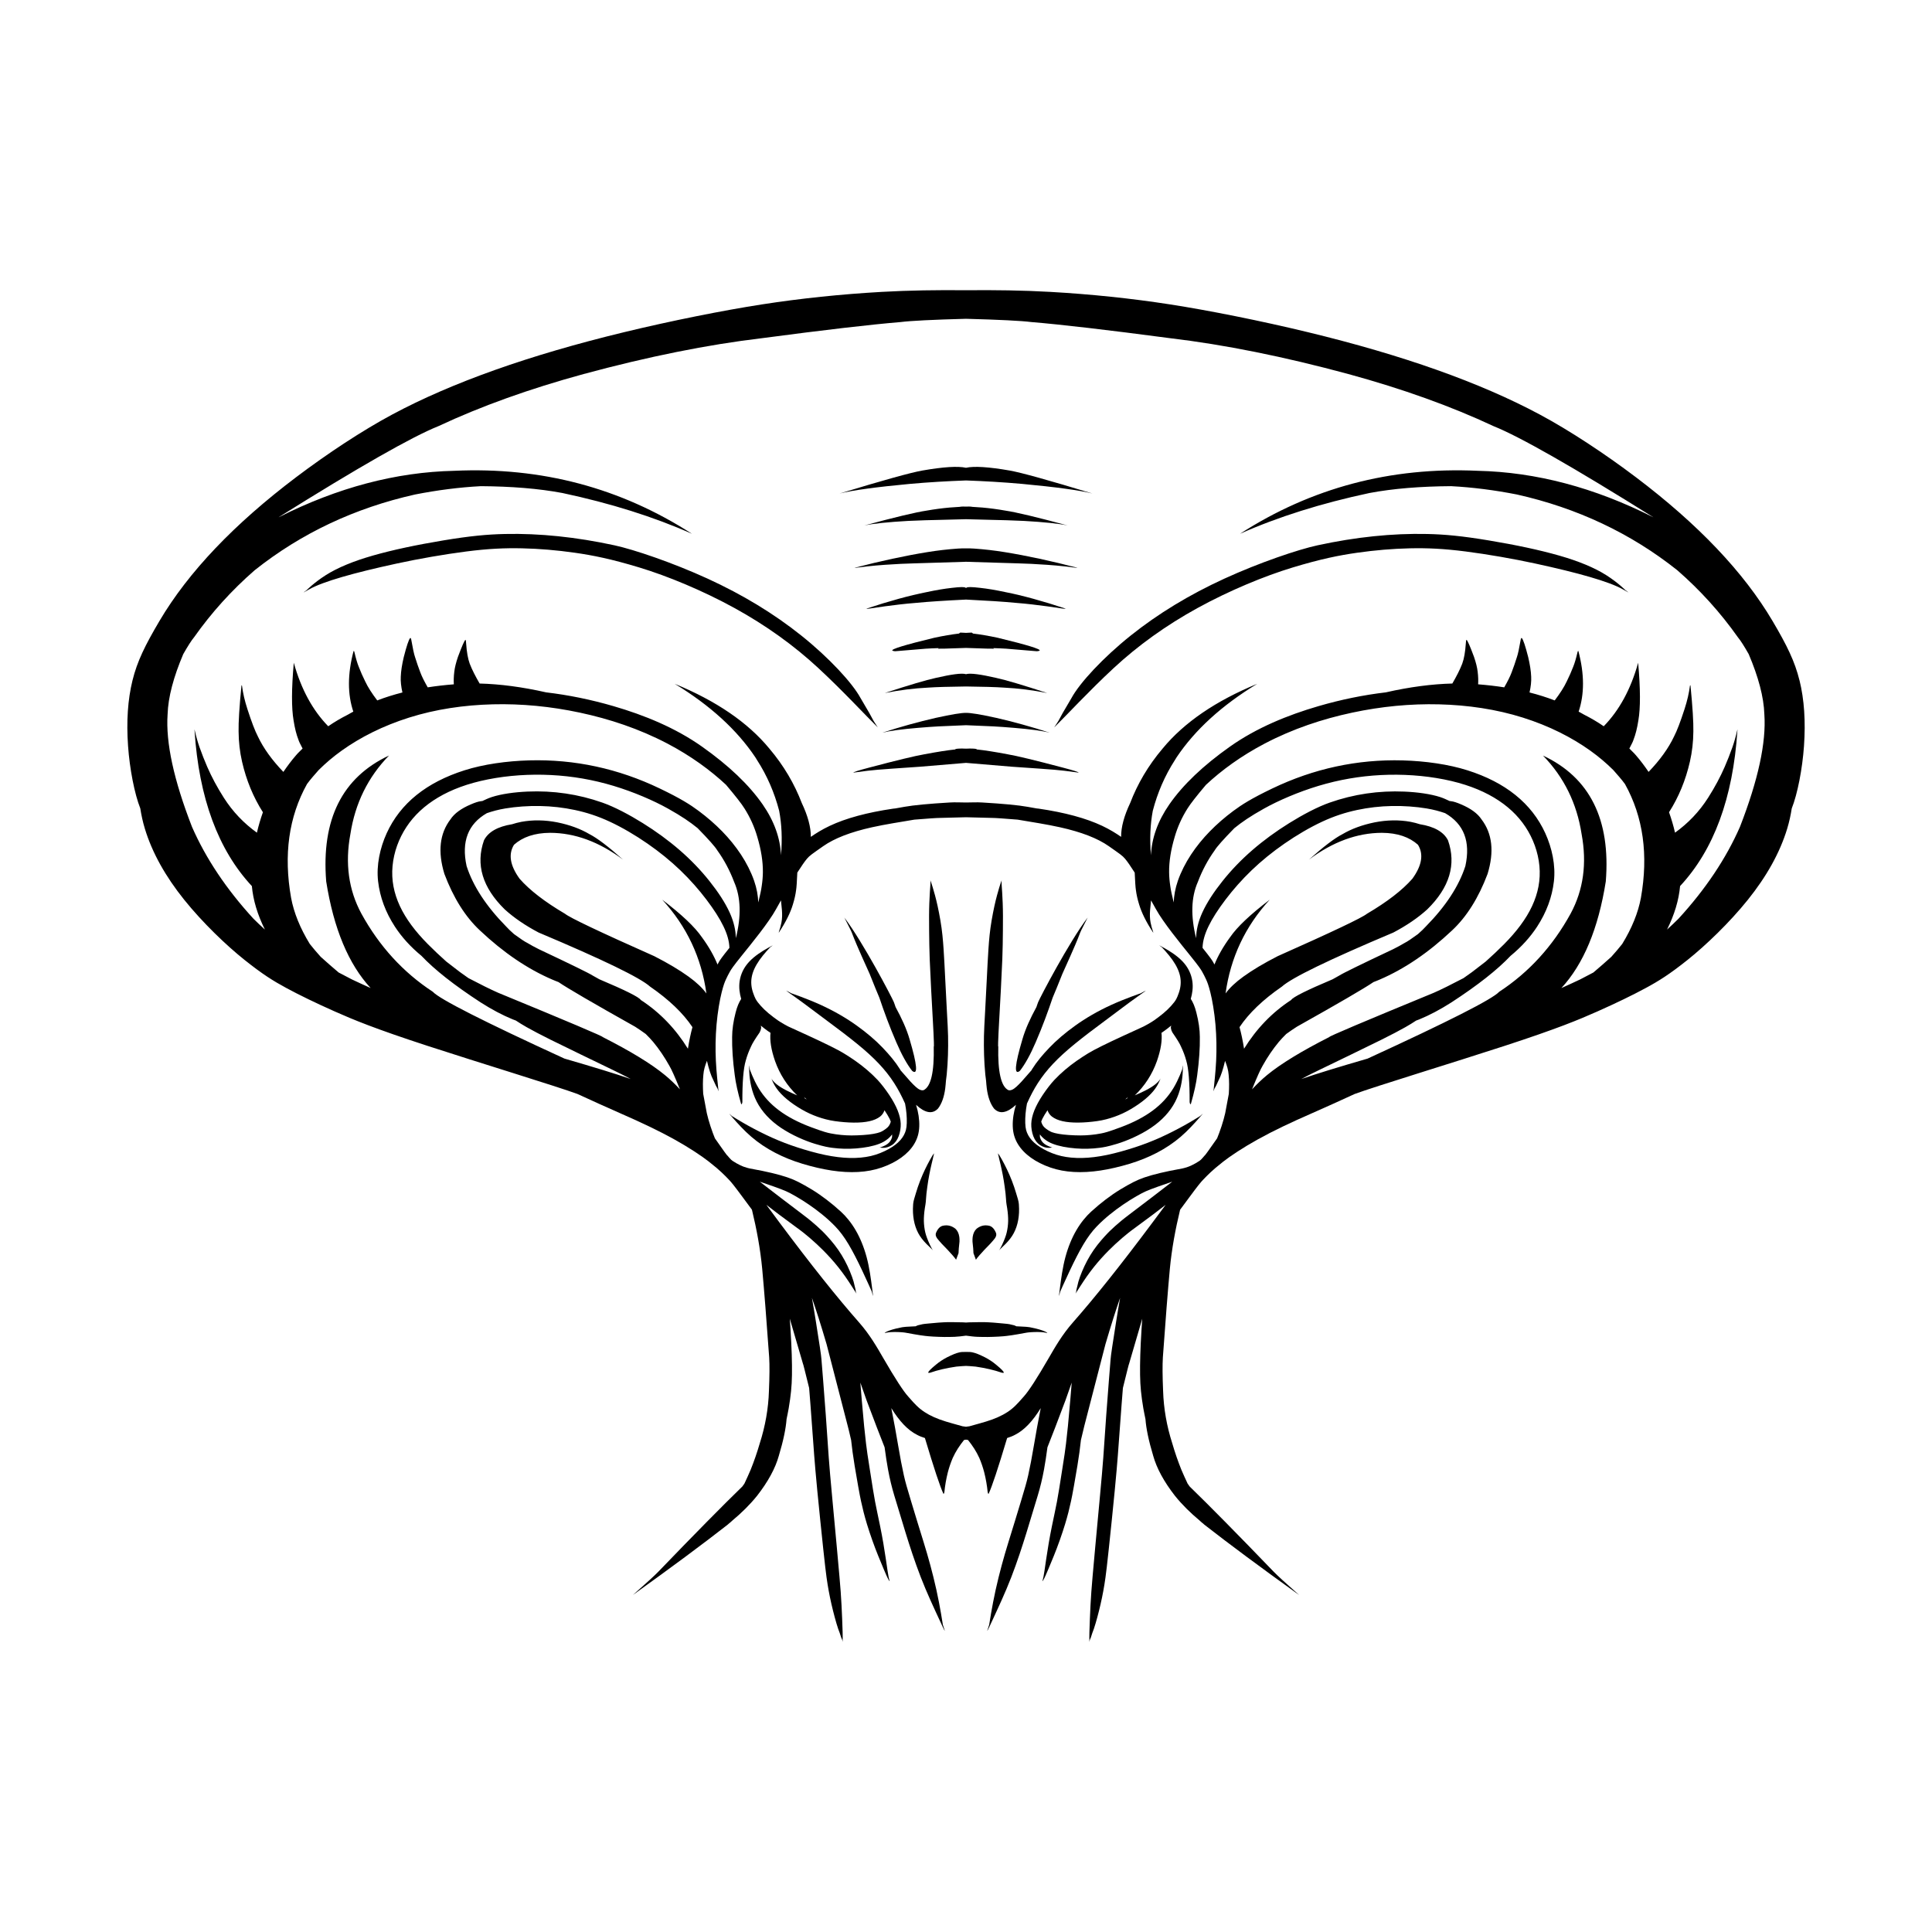 <?xml version="1.0" encoding="UTF-8"?>
<svg width="1200pt" height="1200pt" version="1.1" viewBox="0 0 1200 1200" xmlns="http://www.w3.org/2000/svg">
 <path d="m697.76 643.33c-5.453 2.504-9.98 4.664-13.605 6.465-3.629 1.805-6.371 3.269-8.203 4.394s-4.504 2.809-7.113 4.637-5.074 3.731-7.398 5.715c-2.324 1.984-4.496 4.047-6.566 6.238-2.066 2.191-4.926 5.863-7.195 9.289-2.273 3.422-4.023 6.613-5.219 9.602-1.191 2.988-1.836 5.758-1.918 8.25s0.348 5.359 1.262 7.777c0.914 2.418 2.312 4.285 4.152 5.508 1.836 1.223 4.016 1.781 5.223 1.723 2.469 0.008 1.215-0.215 2.477-0.145-1.219-0.363-3.297-1.105-4.773-2.168-1.477-1.062-2.398-2.418-2.891-4.086-0.164-0.555-0.039-1.297-0.117-1.926 0.781 1.004 1.633 1.934 2.508 2.641 1.953 1.578 3.582 2.449 5.484 3.184 1.898 0.734 4.074 1.34 6.535 1.828 2.461 0.488 5.207 0.836 7.856 1.047 2.648 0.211 5.027 0.258 7.43 0.195s4.824-0.254 7.262-0.57c2.438-0.32 4.906-0.691 10.859-2.488 5.953-1.801 14.273-5.34 21.047-9.891 6.777-4.551 11.895-10.039 15.125-16.32s4.391-13.121 4.633-18.305c0.242-5.184 0.242-5.184-0.305-1.82 0 0-2.25 6.441-5.5 11.773-3.25 5.336-7.406 9.859-12.703 13.812-5.297 3.957-11.895 7.449-19.988 10.457-8.094 3.008-10.027 3.418-12.203 3.852-2.176 0.434-4.336 0.727-6.473 0.93-2.137 0.203-4.254 0.312-6.359 0.312s-4.84-0.094-7.254-0.262c-2.41-0.164-4.496-0.402-6.254-0.711-1.754-0.309-3.18-0.664-4.246-1.059-1.066-0.395-3.293-1.676-4.688-3.047-1-0.98-1.562-2.168-1.922-3.492 0.234-0.602 0.434-1.188 0.75-1.836 0.762-1.547 1.875-3.332 3.152-5.234 0.527 1.473 1.344 2.84 2.68 3.879 1.758 1.367 3.992 2.309 6.684 2.914s5.856 0.895 9.707 0.867c3.856-0.023 7.879-0.383 11.73-0.922 3.852-0.539 7.473-1.52 10.875-2.731 3.406-1.211 6.578-2.676 9.859-4.586 3.281-1.906 6.488-4.109 9.125-6.312 2.637-2.207 4.699-4.387 6.203-6.465 1.508-2.078 2.414-4.043 2.965-5.344 0.547-1.301 0.547-1.301 0.113-0.477 0 0-1.082 1.516-2.746 2.879-1.664 1.363-3.781 2.688-6.371 4.008-1.91 0.973-4.156 1.992-6.57 3.039 6.129-5.91 10.762-12.977 13.723-21.328 2.465-7.102 3.316-12.863 2.824-17.516 0.512-0.34 1.035-0.699 1.762-1.207 1.23-0.867 2.742-2.047 4.262-3.285-0.137 0.59-0.273 1.18-0.172 1.656 0.117 0.848 0.426 1.715 0.918 2.609 2.805 4.027 4.578 6.93 5.32 8.711 1.414 2.953 2.508 5.883 3.289 8.785 1.445 4.812 2.144 13.418 2.098 25.812 0.266 1.34 0.547 1.629 0.836 0.875 1.988-6.91 3.281-12.801 3.875-17.664 1.199-8.918 1.742-16.828 1.629-23.738-0.008-4.519-0.73-9.562-2.16-15.129-0.945-3.812-2.141-6.461-3.469-8.52 0.965-3.258 1.531-7.086 0.98-10.918-0.66-4.586-2.699-8.738-6.016-12.254-3.312-3.516-7.773-6.367-11.473-8.426-3.699-2.059-3.699-2.059-1.441-0.426 0 0 3.898 4.035 6.566 7.836 2.668 3.801 4.234 7.277 4.832 10.535 0.598 3.258 0.328 6.481-0.879 9.973-1.207 3.492-1.906 4.519-2.988 5.91-1.078 1.391-2.402 2.875-4.016 4.422-1.609 1.547-3.516 3.144-5.723 4.789s-2.969 2.148-3.82 2.688c-0.852 0.539-1.715 1.059-2.602 1.562-0.887 0.504-1.785 0.992-2.641 1.434-0.84 0.445-7.18 3.289-12.629 5.793zm2.824 38.062c-0.23 0.348-0.426 0.652-0.668 1.016-0.352 0.141-0.719 0.289-1.062 0.418 0.672-0.359 1.133-0.98 1.73-1.434z"/>
 <path d="m683.51 727.03c5.812-0.883 11.953-2.332 18.035-4.164 6.086-1.832 11.758-4.117 17.086-6.898 5.332-2.785 10.281-6.078 14.762-9.93 4.481-3.852 8.426-8.246 11.328-11.539 2.902-3.289 2.902-3.289 0.754-1.348 0 0-4.941 3.133-9.934 5.891-4.992 2.758-9.98 5.297-15.062 7.582-5.086 2.285-10.324 4.293-15.773 6.062s-11.477 3.488-17.051 4.656c-5.578 1.168-10.742 1.797-15.496 1.898-4.754 0.102-9.09-0.309-13.004-1.211-3.914-0.898-7.75-2.481-10.934-4.227-3.184-1.746-5.625-3.625-7.379-5.598-1.754-1.973-2.887-4.055-3.5-6.297-0.613-2.246-0.711-6.09-0.363-10.125 0.18-2.078 0.48-4.203 0.895-6.367 2.059-4.613 4.293-8.871 6.758-12.699 2.734-4.246 5.766-8.066 9.418-11.953 3.652-3.883 8.164-8.004 13.512-12.359 5.352-4.356 11.492-9.043 18.41-14.141 6.918-5.102 14.465-10.941 20.672-15.312 6.207-4.375 6.207-4.375 1.785-1.965 0 0-9.699 3.297-18.223 7.191-8.523 3.894-15.906 8.242-22.254 12.781-6.348 4.543-11.734 9.141-16.125 13.738-4.391 4.598-7.883 8.742-10.84 13.473-0.121 0.195-0.203 0.418-0.324 0.617-1.656 1.863-3.613 4.086-6.113 6.949-1.125 1.227-2.207 2.312-3.242 3.25-1.914 1.77-3.559 2.484-4.938 2.141-4.574-2.168-6.684-11.258-6.32-27.27l-0.113 0.137c0.016-0.816-0.008-1.672 0.02-2.481 0.121-3.758 0.293-7.422 0.609-12.957s0.707-12.695 1.066-19.484c0.359-6.793 0.676-13.215 0.918-19.27 0.246-6.059 0.297-11.754 0.363-17.84 0.07-6.086 0.074-12.18-0.121-17.027-0.195-4.848-0.43-8.434-0.609-10.754-0.176-2.285-0.109-3.297-0.023-3.453-0.031 0.059-0.148 0.293-0.555 1.504-0.469 1.402-1.309 4.039-2.363 7.934-1.055 3.894-2.215 9.047-3.328 15.52-1.113 6.473-1.59 12.004-1.98 17.789-0.391 5.785-0.684 11.945-1.012 18.477s-0.68 13.43-1.074 20.695c-0.395 7.266-0.617 10.988-0.699 14.844-0.082 3.856-0.059 7.789 0.07 11.801s0.375 8.102 0.785 12.277c0.137 1.391 0.305 2.535 0.465 3.731 0.109 1.492 0.23 3.012 0.438 4.703 0.695 5.371 2.188 9.547 4.481 12.527 3.519 3.719 8.105 2.777 13.637-2.301-1.426 4.516-2.129 9.133-1.988 13.379 0.137 4.25 1.23 7.773 3.172 10.977 1.941 3.203 4.664 6.012 8.066 8.457 3.402 2.445 7.481 4.523 12.113 6.125 4.633 1.602 9.48 2.488 14.648 2.769 5.172 0.281 10.664-0.023 16.477-0.906z"/>
 <path d="m567.8 710.59c1.941-3.199 3.035-6.727 3.172-10.977 0.137-4.246-0.562-8.863-1.988-13.379 5.531 5.078 10.117 6.019 13.637 2.301 2.293-2.981 3.785-7.156 4.481-12.527 0.207-1.695 0.328-3.219 0.438-4.711 0.16-1.191 0.328-2.336 0.465-3.723 0.41-4.176 0.656-8.266 0.785-12.277 0.129-4.012 0.152-7.945 0.07-11.801-0.078-3.856-0.301-7.574-0.699-14.844-0.395-7.266-0.746-14.168-1.074-20.695-0.328-6.531-0.621-12.691-1.012-18.477-0.391-5.785-0.867-11.316-1.98-17.789s-2.273-11.629-3.328-15.52c-1.055-3.894-1.895-6.531-2.363-7.934-0.406-1.211-0.523-1.445-0.555-1.504 0.086 0.152 0.152 1.168-0.023 3.453-0.18 2.32-0.414 5.906-0.609 10.754-0.195 4.848-0.188 10.941-0.121 17.027 0.07 6.086 0.121 11.781 0.363 17.84 0.242 6.059 0.559 12.48 0.918 19.27 0.359 6.789 0.75 13.949 1.066 19.484s0.492 9.203 0.609 12.957c0.027 0.809 0 1.664 0.02 2.481l-0.113-0.145c0.359 16.012-1.746 25.102-6.32 27.27-1.375 0.344-3.019-0.371-4.938-2.141-1.035-0.938-2.117-2.023-3.242-3.25-2.5-2.863-4.457-5.086-6.113-6.949-0.121-0.199-0.203-0.422-0.324-0.617-2.957-4.731-6.453-8.875-10.84-13.473-4.391-4.598-9.777-9.195-16.125-13.738-6.348-4.543-13.73-8.887-22.254-12.781-8.523-3.894-18.223-7.191-18.223-7.191-4.422-2.41-4.422-2.41 1.785 1.965s13.75 10.211 20.672 15.312c6.918 5.102 13.059 9.789 18.41 14.141 5.352 4.352 9.859 8.473 13.512 12.359 3.652 3.883 6.684 7.707 9.418 11.953 2.465 3.828 4.699 8.09 6.762 12.703 0.414 2.164 0.715 4.285 0.895 6.363 0.348 4.035 0.25 7.879-0.363 10.125s-1.746 4.328-3.5 6.297c-1.754 1.973-4.195 3.852-7.379 5.598-3.184 1.746-7.019 3.328-10.934 4.227-3.914 0.898-8.25 1.312-13.004 1.211-4.754-0.102-9.918-0.73-15.496-1.898-5.578-1.168-11.602-2.883-17.051-4.656-5.449-1.77-10.688-3.781-15.773-6.062-5.082-2.285-10.07-4.824-15.062-7.582-4.992-2.758-9.934-5.891-9.934-5.891-2.148-1.941-2.148-1.941 0.754 1.348 2.898 3.289 6.848 7.684 11.328 11.539 4.481 3.852 9.43 7.148 14.762 9.93 5.332 2.785 11.004 5.066 17.086 6.898 6.086 1.832 12.223 3.281 18.035 4.164 5.812 0.883 11.305 1.191 16.477 0.91 5.172-0.281 10.016-1.168 14.648-2.769 4.633-1.602 8.711-3.684 12.113-6.125 3.398-2.441 6.117-5.254 8.062-8.453z"/>
 <path d="m649.93 827.46c-0.367-0.246-1.285-0.66-2.422-1.066-1.133-0.406-2.488-0.809-4.059-1.195s-3.356-0.762-3.766-0.816c-0.41-0.055-0.793-0.105-1.18-0.148-0.387-0.043-0.777-0.094-1.164-0.129-0.391-0.035-0.828-0.062-2.394-0.133-1.332-0.059-2.535-0.129-3.695-0.191-0.398-0.227-0.922-0.492-1.441-0.637-1.031-0.289-1.969-0.504-2.824-0.66s-1.633-0.246-4.359-0.488c-2.727-0.242-4.211-0.391-5.519-0.492-1.309-0.098-2.398-0.16-3.269-0.203s-1.531-0.066-1.965-0.074c-0.434-0.008-1.996-0.02-3.836-0.012-1.84 0.008-3.934 0.043-6.285 0.117-0.527 0.016-1.199 0.09-1.754 0.113-0.555-0.023-1.227-0.094-1.754-0.113-2.352-0.078-4.445-0.109-6.285-0.117-1.84-0.008-3.402 0-3.836 0.012-0.434 0.008-1.094 0.035-1.965 0.074-0.871 0.043-1.961 0.105-3.269 0.203s-2.793 0.25-5.519 0.492c-2.727 0.242-3.504 0.332-4.359 0.488-0.852 0.156-1.793 0.371-2.824 0.66-0.52 0.145-1.043 0.41-1.441 0.637-1.164 0.062-2.363 0.133-3.695 0.191-1.566 0.07-2.004 0.098-2.394 0.133-0.391 0.035-0.777 0.082-1.164 0.129-0.387 0.043-0.77 0.094-1.18 0.148-0.41 0.055-2.195 0.434-3.766 0.816-1.57 0.383-2.922 0.789-4.059 1.195-1.133 0.406-2.051 0.816-2.422 1.066-0.695 0.414-0.301 0.383-0.625 0.551 0.352-0.098 1.168-0.301 2.184-0.438s2.234-0.223 3.664-0.242c1.426-0.02 3.059 0.043 4.094 0.105 1.035 0.062 1.391 0.098 1.75 0.141 0.355 0.043 0.711 0.086 1.07 0.141 0.355 0.055 0.715 0.109 1.656 0.289 0.941 0.18 2.461 0.449 3.871 0.703 1.41 0.254 2.719 0.461 3.926 0.645 1.203 0.188 2.309 0.312 3.039 0.406 0.73 0.094 1.336 0.148 2.102 0.215 0.766 0.066 1.691 0.133 2.789 0.199 1.098 0.066 2.363 0.125 3.606 0.164 1.238 0.043 2.281 0.062 3.266 0.078s1.918 0.016 2.797-0.004c0.879-0.02 1.703-0.027 3.625-0.086 1.914-0.055 4.644-0.402 7.121-0.73 2.477 0.328 5.207 0.676 7.121 0.73 1.918 0.059 2.746 0.066 3.625 0.086 0.879 0.02 1.812 0.02 2.797 0.004s2.027-0.039 3.266-0.078c1.238-0.043 2.508-0.098 3.606-0.164 1.098-0.066 2.027-0.133 2.789-0.199 0.766-0.066 1.371-0.121 2.102-0.215 0.73-0.094 1.832-0.219 3.039-0.406 1.203-0.184 2.516-0.391 3.926-0.645 1.41-0.254 2.926-0.523 3.871-0.703 0.941-0.18 1.301-0.234 1.656-0.289 0.359-0.055 0.715-0.102 1.07-0.141 0.355-0.043 0.715-0.078 1.75-0.141 1.035-0.062 2.668-0.125 4.094-0.105 1.426 0.02 2.644 0.105 3.664 0.242 1.016 0.137 1.832 0.344 2.184 0.438-0.324-0.172 0.07-0.137-0.625-0.551z"/>
 <path d="m1117.7 422.62c-2.926-11.871-7.789-21.754-16.762-36.945-8.973-15.188-20.574-30.25-34.734-45.133-14.16-14.883-30.879-29.598-50.145-44.152-19.27-14.559-41.117-28.984-59.703-38.938-18.586-9.949-39.871-19.172-63.855-27.684-23.984-8.508-50.68-16.312-80.082-23.426-29.402-7.113-61.52-13.523-85.602-17.258-24.082-3.734-48.887-6.332-74.402-7.785-17.113-0.977-34.668-1.199-52.418-1.031-17.75-0.168-35.305 0.055-52.418 1.031-25.52 1.457-50.32 4.051-74.402 7.785-24.082 3.734-56.199 10.145-85.602 17.258-29.402 7.113-56.098 14.914-80.082 23.426-23.984 8.508-45.27 17.73-63.855 27.684-18.586 9.949-40.434 24.379-59.703 38.938-19.27 14.559-35.984 29.27-50.145 44.152-14.164 14.883-25.762 29.945-34.734 45.133s-13.832 25.074-16.762 36.945c-2.926 11.871-3.84 25.449-2.758 40.727 1.004 14.199 4.012 29.73 7.602 38.77 0.637 4.086 1.539 8.32 2.828 12.562 4.578 15.062 12.867 29.754 24.406 44.133 11.539 14.375 26.289 28.449 37.465 37.363 11.172 8.914 17.762 13.039 26.023 17.5 8.262 4.461 18.215 9.285 29.879 14.477 11.664 5.191 25.039 10.762 57.742 21.434 31.891 10.406 80.582 25.246 93.172 29.895 8.77 4.023 18.391 8.414 27.379 12.344 12.316 5.387 23.219 10.555 32.602 15.762 9.383 5.207 17.234 10.449 21.602 13.887 4.363 3.438 6.199 5.066 7.902 6.668 1.703 1.602 3.281 3.176 4.727 4.723 1.445 1.547 2.762 3.062 8.59 10.957 1.574 2.133 3.492 4.727 5.586 7.547 2.914 12.035 5.191 24.242 6.379 36.75 1.223 13.316 2.668 31.625 4.332 54.938 0.297 4.746 0.246 11.703-0.148 20.859-0.344 10.938-2.242 21.797-5.699 32.57-1.648 5.668-3.535 11.129-5.652 16.387-1.266 2.977-2.559 5.809-3.863 8.578-0.426 0.609-0.844 1.203-1.273 1.801-12.098 11.734-29.43 29.309-52.238 52.984-2.144 2.234-7.402 7.051-15.773 14.445 24.062-17.266 43.656-31.805 58.773-43.621 0.492-0.379 0.918-0.832 1.402-1.223 0.02-0.016 0.062 0 0.082-0.016 0.605-0.527 1.117-1.012 1.68-1.516 5.512-4.602 10.648-9.602 15.191-15.246 6.832-8.77 11.336-17.055 13.508-24.848 2.871-9.555 4.371-16.984 4.805-22.754 0.445-2.242 0.965-4.625 1.316-6.688 0.66-3.875 1.152-7.449 1.48-10.723 0.328-3.273 0.496-6.402 0.555-10.051 0.059-3.652 0.012-7.84-0.137-12.578-0.148-4.738-0.402-10.027-0.773-15.859-0.109-1.703-0.262-3.988-0.441-6.5 1.641 5.731 4.375 15.078 8.281 28.328-0.059-0.566 1.199 4.394 3.734 14.707 0.258 3.18 0.523 6.488 0.793 9.996 0.578 7.465 1.184 15.676 1.82 24.625 0.633 8.949 1.34 18.738 4.316 47.734 2.977 28.992 3.68 34.332 4.551 39.715 0.871 5.383 1.992 10.82 3.367 16.301 1.375 5.484 2.957 11.016 4.125 13.746 1.668 5.598 1.32 2.703 1.816 5.574 0.172-2.984-0.059-8.777-0.285-14.465-0.227-5.684-0.508-11.25-0.902-16.695-0.395-5.445-0.883-10.777-2.434-27.898-1.551-17.121-4.363-46.074-4.992-55.484-0.629-9.406-1.242-18.125-1.816-26.105-0.578-7.981-1.137-15.223-1.656-21.727-0.52-6.504-1.012-12.207-1.062-13.176s-0.371-3.438-0.949-7.352c-0.578-3.91-1.418-9.309-2.523-16.203-0.766-4.773-1.652-10.215-2.441-14.562 2.609 7.441 5.633 16.973 9.102 28.754l13.133 50.773c0.273 0.93 0.996 3.949 2.125 8.84 0.02 0.168 0.043 0.379 0.062 0.547 0.434 3.656 0.574 4.957 0.859 7.039 0.285 2.082 0.703 4.859 1.262 8.355 0.559 3.496 1.285 7.707 2.172 12.641 0.887 4.934 1.293 7.023 1.766 9.215 0.473 2.195 1.004 4.496 1.613 6.902 0.609 2.406 1.316 4.914 2.106 7.523 0.785 2.609 2.055 6.445 3.312 9.996 1.258 3.551 2.504 6.809 3.715 9.785 1.207 2.977 2.32 5.688 3.363 8.121 1.043 2.434 1.441 3.359 1.793 4.156 0.355 0.797 0.68 1.457 0.961 1.988s0.531 0.926 0.652 1.074c0.203 0.266 0.254 0.059 0.332 0.172-0.051-0.125-0.188-0.457-0.32-0.93-0.133-0.473-0.277-1.082-0.418-1.832-0.137-0.754-0.297-1.641-0.57-3.391-0.273-1.75-0.648-4.465-1.094-7.445-0.445-2.981-0.945-6.238-1.547-9.758-0.598-3.519-1.316-7.297-1.988-10.602-0.672-3.305-1.23-5.871-1.734-8.312-0.504-2.441-0.984-4.754-1.406-6.949-0.422-2.191-0.785-4.262-1.355-7.84-0.57-3.578-1.301-8.266-1.926-12.215s-1.133-7.164-1.492-9.633c-0.363-2.469-0.586-4.176-0.867-6.516-0.281-2.336-0.715-6.172-1.176-10.762-0.461-4.59-0.941-9.926-1.449-16.008-0.305-3.656-0.621-7.527-0.906-11.043 1.16 3.356 2.438 7 3.906 11.098 4.926 13.121 8.621 22.746 11.164 29.086 0.691 5.129 1.398 9.859 2.121 13.746 1.129 6.062 2.238 10.672 3.941 16.363 1.699 5.691 4.195 13.953 6.906 22.742 2.711 8.785 5.734 18.066 9.453 27.715 3.719 9.648 8.375 19.578 11.953 27.289 3.578 7.711 3.578 7.711 1.809 2.367 0 0-1.703-11.293-4.031-21.766-2.328-10.477-5.031-20.223-7.852-29.328-2.82-9.109-5.469-17.672-7.879-25.727-2.41-8.055-3.418-11.328-4.484-16.082-1.07-4.754-2.285-11.102-3.621-19.008-1.09-6.453-2.465-14.184-4.152-22.652 4.867 7.938 10.145 13.672 15.945 16.574 1.449 0.797 3.117 1.453 4.926 2.012 5.613 18.766 9.473 30.395 11.531 34.703 0.191 0.027 0.371-0.32 0.551-1.031 0.402-4.125 1.121-8.25 2.16-12.387 0.801-3.051 1.805-6.004 3.019-8.855 1.898-4.211 4.348-7.848 7.055-11.215 0.402-0.066 0.844-0.129 1.219-0.199 0.375 0.07 0.816 0.133 1.219 0.199 2.707 3.367 5.156 7.008 7.055 11.215 1.215 2.856 2.219 5.805 3.019 8.855 1.039 4.133 1.758 8.262 2.16 12.387 0.176 0.715 0.359 1.059 0.551 1.031 2.059-4.309 5.918-15.938 11.531-34.703 1.809-0.562 3.477-1.215 4.926-2.012 5.801-2.906 11.078-8.641 15.945-16.574-1.688 8.469-3.066 16.199-4.152 22.652-1.336 7.91-2.551 14.258-3.621 19.008-1.07 4.754-2.078 8.027-4.484 16.082-2.41 8.055-5.059 16.621-7.879 25.727-2.82 9.109-5.523 18.855-7.852 29.328s-4.031 21.766-4.031 21.766c-1.773 5.344-1.773 5.344 1.809-2.367 3.578-7.711 8.234-17.641 11.953-27.289 3.719-9.648 6.742-18.93 9.453-27.715 2.711-8.785 5.203-17.047 6.906-22.742 1.703-5.691 2.812-10.301 3.941-16.363 0.723-3.887 1.43-8.617 2.121-13.746 2.543-6.34 6.238-15.961 11.164-29.086 1.465-4.098 2.746-7.742 3.906-11.098-0.285 3.516-0.602 7.391-0.906 11.047-0.508 6.082-0.988 11.418-1.449 16.008-0.461 4.59-0.895 8.426-1.176 10.762-0.281 2.336-0.5 4.043-0.867 6.516-0.363 2.469-0.867 5.684-1.492 9.633s-1.355 8.637-1.93 12.215c-0.57 3.578-0.934 5.648-1.355 7.84-0.422 2.191-0.902 4.508-1.406 6.949-0.504 2.441-1.062 5.008-1.734 8.312-0.672 3.305-1.391 7.082-1.988 10.602-0.598 3.519-1.102 6.773-1.547 9.758-0.441 2.981-0.82 5.695-1.094 7.445s-0.43 2.637-0.57 3.391c-0.137 0.754-0.285 1.359-0.418 1.832-0.133 0.473-0.27 0.805-0.32 0.93 0.082-0.113 0.129 0.094 0.332-0.172 0.121-0.148 0.371-0.543 0.652-1.074s0.605-1.191 0.961-1.988c0.355-0.797 0.754-1.723 1.793-4.156 1.043-2.434 2.156-5.144 3.363-8.121 1.207-2.977 2.457-6.234 3.715-9.785 1.258-3.547 2.527-7.387 3.312-9.996 0.789-2.609 1.496-5.113 2.106-7.523 0.609-2.406 1.145-4.707 1.613-6.902 0.473-2.195 0.883-4.281 1.766-9.215 0.883-4.934 1.613-9.145 2.172-12.641 0.559-3.496 0.977-6.273 1.262-8.355s0.426-3.379 0.859-7.039c0.02-0.16 0.039-0.367 0.059-0.535 1.129-4.894 1.855-7.922 2.125-8.852l13.133-50.773c3.465-11.777 6.488-21.309 9.098-28.746-0.785 4.348-1.676 9.785-2.438 14.559-1.105 6.894-1.945 12.289-2.523 16.203-0.578 3.914-0.898 6.379-0.949 7.352-0.051 0.969-0.547 6.672-1.062 13.176-0.52 6.504-1.078 13.746-1.656 21.727-0.574 7.981-1.188 16.699-1.816 26.105-0.629 9.406-3.438 38.363-4.992 55.484-1.551 17.121-2.039 22.453-2.434 27.898-0.395 5.445-0.676 11.012-0.902 16.695-0.227 5.684-0.457 11.48-0.285 14.465 0.5-2.871 0.148 0.027 1.816-5.574 1.168-2.731 2.75-8.262 4.125-13.746 1.375-5.484 2.5-10.918 3.367-16.301 0.871-5.383 1.574-10.723 4.551-39.715 2.973-28.992 3.68-38.785 4.316-47.734 0.633-8.949 1.242-17.156 1.82-24.625 0.27-3.504 0.535-6.812 0.793-9.992 2.535-10.312 3.793-15.273 3.734-14.707 3.906-13.246 6.641-22.594 8.281-28.324-0.18 2.512-0.332 4.797-0.441 6.5-0.371 5.832-0.625 11.121-0.773 15.859-0.148 4.738-0.195 8.926-0.137 12.578 0.059 3.648 0.227 6.777 0.551 10.051 0.328 3.273 0.82 6.844 1.48 10.723 0.352 2.066 0.871 4.449 1.316 6.688 0.434 5.769 1.934 13.199 4.805 22.754 2.176 7.793 6.68 16.078 13.512 24.848 4.543 5.648 9.684 10.652 15.199 15.254 0.559 0.504 1.066 0.988 1.672 1.512 0.02 0.016 0.062 0 0.082 0.016 0.484 0.387 0.91 0.844 1.402 1.223 15.117 11.812 34.711 26.352 58.773 43.621-8.371-7.394-13.629-12.211-15.773-14.445-22.809-23.676-40.141-41.246-52.234-52.98-0.43-0.598-0.844-1.188-1.27-1.797-1.305-2.769-2.598-5.602-3.867-8.582-2.117-5.258-4.004-10.723-5.652-16.387-3.453-10.773-5.352-21.633-5.699-32.57-0.395-9.16-0.441-16.113-0.148-20.859 1.664-23.309 3.109-41.621 4.332-54.938 1.188-12.508 3.465-24.715 6.379-36.75 2.094-2.82 4.012-5.41 5.582-7.543 5.828-7.898 7.144-9.414 8.59-10.957 1.445-1.547 3.023-3.121 4.727-4.723 1.707-1.602 3.539-3.231 7.902-6.668s12.219-8.676 21.602-13.887c9.383-5.207 20.285-10.375 32.602-15.762 8.992-3.934 18.613-8.32 27.387-12.348 12.598-4.652 61.281-19.488 93.164-29.891 32.703-10.672 46.082-16.242 57.742-21.434 11.664-5.191 21.617-10.012 29.879-14.477 8.262-4.461 14.852-8.59 26.023-17.5 11.172-8.914 25.926-22.984 37.465-37.363 11.539-14.375 19.828-29.07 24.406-44.133 1.289-4.242 2.191-8.473 2.828-12.559 3.594-9.039 6.602-24.57 7.606-38.773 1.07-15.305 0.16-28.883-2.769-40.754zm-401.95 336.83c-9.734 13.047-18.703 24.707-26.895 34.988-8.191 10.281-15.605 19.176-22.398 26.887-6.793 7.711-11.32 15.707-15.012 22.078s-6.832 11.57-9.426 15.566c-2.598 3.992-4.602 6.758-6.117 8.426-1.52 1.668-4.305 5.121-7.5 7.715-3.195 2.594-7.207 4.769-12.133 6.566-4.926 1.797-10.828 3.207-14.113 4.199-0.883 0.109-1.586 0.211-2.16 0.305-0.574-0.094-1.277-0.191-2.16-0.305-3.285-0.988-9.188-2.402-14.113-4.199s-8.934-3.973-12.133-6.566c-3.195-2.594-5.981-6.051-7.5-7.715-1.516-1.668-3.519-4.43-6.117-8.426-2.594-3.996-5.734-9.195-9.426-15.566-3.691-6.371-8.219-14.367-15.016-22.078-6.793-7.711-14.207-16.605-22.398-26.887s-17.16-21.941-26.895-34.988c-2.769-3.711-5.582-7.508-8.254-11.121 2.617 2.012 5.273 4.07 7.805 5.977 4.109 3.09 8.094 6.047 10.656 7.894 2.562 1.848 3.797 2.809 4.988 3.766 1.191 0.957 2.34 1.91 3.453 2.852 1.113 0.945 2.176 1.891 4.445 3.961 2.266 2.07 5.578 5.359 8.727 8.855 3.148 3.496 6.133 7.246 8.969 11.273 2.836 4.027 5.473 8.387 6.949 10.582-0.918-2.426 0.145-0.055-1.215-5.094-0.441-2.609-2.18-7.461-4.359-12.082-2.184-4.621-4.82-8.977-7.953-12.992-3.133-4.016-6.633-7.625-7.734-8.691-1.102-1.066-2.231-2.125-3.41-3.172-1.18-1.051-2.402-2.098-3.664-3.148-1.262-1.051-2.633-2.141-6.523-5.086-3.894-2.949-7.91-5.992-12.062-9.156-4.152-3.164-8.434-6.449-12.832-9.871-0.105-0.082-0.223-0.168-0.328-0.25 3.273 1.125 6.273 2.152 8.766 3.035 3.184 1.129 5.715 2.094 7.555 2.898 1.836 0.805 3.109 1.516 5.93 3.102 2.82 1.586 5.547 3.363 8.297 5.223 2.754 1.859 5.473 3.894 8.172 6.086 2.703 2.191 5.363 4.547 8.199 7.481 2.84 2.938 5.574 6.606 8.27 11.129 2.695 4.527 5.422 9.898 8.359 16.098 2.938 6.199 6.07 13.27 6.07 13.27 0.918 3.711 0.918 3.711 0.188-2.027-0.73-5.738-1.688-12.996-3.418-19.402-1.73-6.406-4.047-11.984-6.828-16.75-2.785-4.766-6.047-8.684-9.188-11.543-3.141-2.856-6.027-5.254-8.957-7.481-2.926-2.227-5.891-4.289-8.914-6.144-3.023-1.852-6.078-3.543-8.367-4.711-2.289-1.168-4.367-2.047-6.988-2.941-2.621-0.895-5.832-1.805-9.66-2.719-3.828-0.918-8.289-1.809-11-2.281-2.715-0.477-3.457-0.672-4.172-0.879-0.715-0.203-1.398-0.41-2.051-0.641-0.648-0.23-1.266-0.48-2.496-1.051-1.23-0.574-3.016-1.578-4.652-2.66-0.348-0.23-0.602-0.52-0.934-0.758-0.719-0.734-1.504-1.602-2.387-2.672 0.035 0.32-2.617-3.359-7.644-10.574-0.848-2.035-1.77-4.547-2.785-7.613-0.93-2.867-1.68-5.543-2.246-8.027-0.926-5.082-1.648-8.914-2.242-11.984-0.246-4.152-0.273-8.16 0.109-11.906 0.199-2.863 1.055-5.731 2.219-8.598 1.16 5.047 2.609 9.438 3.918 11.852 3.129 7.129 2.043 3.441 3.277 7.078-0.359-3.894-1.293-11.434-1.652-18.906-0.359-7.473-0.242-14.961 0.418-22.578 0.656-7.617 2.008-15.406 3.188-20.016 1.18-4.613 1.852-6.281 2.598-7.91 0.746-1.629 1.551-3.231 2.43-4.793s1.82-3.094 7.543-10.199c5.723-7.106 16.645-20.395 21.254-28.824 1.09-1.992 1.996-3.574 3.004-5.375 0.152 1.633 0.344 3.574 0.598 6.094 0.102 1.32 0.137 2.594 0.102 3.828-0.047 1.438-0.191 2.738-0.426 3.902-0.316 1.699-0.859 3.68-1.633 5.945-0.086 0.293-0.039 0.32 0.145 0.078 4.203-6.383 7.074-12.152 8.609-17.297 0.992-3.184 1.664-6.191 2.016-9.02 0.25-1.484 0.496-5.164 0.742-10.785 2.465-3.867 4.574-6.938 5.992-8.605 1.715-2.016 3.121-2.906 10.07-7.793 6.953-4.887 17.012-8.805 30.406-11.77 7.996-1.77 17.145-3.195 26.23-4.723 8.566-0.703 14.031-1.074 16.09-1.074 0.258-0.031 5.793-0.176 15.988-0.414 10.199 0.238 15.73 0.379 15.988 0.414 2.059 0.004 7.527 0.371 16.09 1.074 9.082 1.527 18.234 2.953 26.23 4.727 13.395 2.969 23.457 6.883 30.406 11.77 6.949 4.887 8.355 5.777 10.07 7.793 1.418 1.668 3.523 4.738 5.992 8.605 0.246 5.621 0.492 9.301 0.742 10.785 0.348 2.828 1.02 5.836 2.016 9.02 1.535 5.148 4.406 10.914 8.609 17.297 0.184 0.242 0.23 0.215 0.145-0.078-0.773-2.266-1.32-4.246-1.633-5.945-0.234-1.164-0.379-2.465-0.426-3.902-0.035-1.234 0-2.512 0.102-3.828 0.254-2.519 0.441-4.461 0.598-6.094 1.004 1.801 1.914 3.387 3.004 5.375 4.609 8.43 15.531 21.719 21.254 28.824 5.723 7.106 6.664 8.637 7.543 10.199 0.879 1.562 1.684 3.164 2.43 4.793s1.414 3.301 2.598 7.91c1.18 4.613 2.531 12.398 3.188 20.016s0.777 15.105 0.418 22.578c-0.359 7.477-1.293 15.012-1.652 18.906 1.23-3.637 0.148 0.051 3.277-7.078 1.312-2.41 2.758-6.805 3.918-11.852 1.164 2.867 2.019 5.734 2.219 8.598 0.387 3.75 0.359 7.762 0.109 11.918-0.594 3.066-1.312 6.898-2.238 11.973-0.566 2.484-1.316 5.164-2.246 8.027-1.016 3.066-1.938 5.574-2.785 7.609-5.027 7.215-7.68 10.898-7.648 10.578-0.883 1.07-1.668 1.938-2.387 2.676-0.332 0.238-0.586 0.527-0.934 0.758-1.637 1.078-3.422 2.086-4.652 2.66-1.23 0.574-1.848 0.82-2.496 1.051s-1.336 0.438-2.051 0.641-1.457 0.402-4.172 0.879c-2.715 0.477-7.176 1.363-11 2.281-3.828 0.918-7.039 1.824-9.66 2.719-2.621 0.895-4.699 1.773-6.988 2.941-2.289 1.168-5.34 2.856-8.367 4.711-3.023 1.852-5.988 3.918-8.914 6.144-2.93 2.227-5.816 4.621-8.957 7.481-3.141 2.856-6.402 6.773-9.188 11.543-2.785 4.766-5.102 10.344-6.828 16.75s-2.688 13.664-3.418 19.402c-0.73 5.738-0.73 5.738 0.188 2.027 0 0 3.129-7.07 6.07-13.27 2.938-6.199 5.664-11.574 8.359-16.098 2.695-4.527 5.43-8.195 8.27-11.129 2.836-2.938 5.496-5.289 8.199-7.481 2.703-2.191 5.422-4.231 8.172-6.086 2.754-1.859 5.481-3.633 8.297-5.223 2.82-1.586 4.09-2.297 5.93-3.102 1.836-0.805 4.371-1.77 7.555-2.898 2.492-0.883 5.492-1.91 8.766-3.035-0.105 0.082-0.223 0.168-0.328 0.25-4.398 3.426-8.684 6.711-12.832 9.871-4.152 3.164-8.168 6.207-12.062 9.156-3.894 2.949-5.262 4.039-6.523 5.086-1.262 1.051-2.488 2.098-3.664 3.148-1.18 1.051-2.309 2.106-3.41 3.172-1.102 1.066-4.602 4.676-7.734 8.691-3.133 4.016-5.769 8.371-7.953 12.992-2.184 4.617-3.918 9.473-4.359 12.082-1.359 5.039-0.297 2.664-1.215 5.094 1.477-2.199 4.113-6.555 6.949-10.582 2.836-4.027 5.82-7.777 8.969-11.273 3.148-3.496 6.461-6.785 8.727-8.855 2.266-2.07 3.332-3.016 4.445-3.961 1.113-0.945 2.262-1.898 3.453-2.852 1.191-0.957 2.426-1.918 4.988-3.766s6.551-4.805 10.656-7.894c2.531-1.902 5.188-3.961 7.805-5.977-2.691 3.606-5.504 7.402-8.273 11.113zm-115.76 128.28c0.34 0.043 0.688 0.082 1.043 0.121-0.387 0.004-0.676 0-1.043 0.004-0.367-0.004-0.66 0.004-1.043-0.004 0.355-0.039 0.703-0.078 1.043-0.121zm-126.7-677.68c38.773-5.137 67.465-8.477 86.078-10.012 6.324-0.797 19.883-1.477 40.625-2.035 20.738 0.559 34.297 1.238 40.625 2.035 18.613 1.539 47.309 4.875 86.078 10.012 33.754 4 70.676 11.422 110.77 22.266 33.688 9.195 63.742 19.98 90.164 32.355 16.426 6.57 49.637 25.523 99.207 56.547l-0.117-0.02c-36.305-18.328-72.617-27.973-108.93-28.777-54.082-2.477-103.28 10.566-147.61 39.121 23.711-10.52 50.52-18.961 80.426-25.324 14.801-2.793 31.824-4.125 50.68-4.254 13.449 0.707 27.082 2.465 40.891 5.176 37.449 8.402 70.672 24.047 99.605 47.035 14.266 12.418 26.812 26.297 37.645 41.637 1.688 2.019 3.961 5.606 6.723 10.473 6.008 14.129 9.391 26.695 9.723 37.449 1.207 17.473-3.844 40.746-15.148 69.82-8.637 19.695-21.352 38.703-38.141 57.027-2.215 2.281-4.715 4.519-7.144 6.773 4.602-9.27 7.305-18.266 8.086-26.992 20.922-22.461 32.832-54.605 35.602-96.57 0.055-0.652 0.039-0.801-0.047-0.449-0.945 4.098-1.965 7.691-3.055 10.785-1.527 4.293-3.121 8.336-4.769 12.129-2.754 6.348-6.191 12.75-10.309 19.215-5.539 8.707-12.445 15.887-20.562 21.715-1.004-4.359-2.266-8.578-3.723-12.691 5.981-9.383 10.305-19.844 12.953-31.395 1.387-6.066 2.106-12.332 2.152-18.789 0.113-5.699-0.477-15.16-1.77-28.375-0.113-0.441-0.238-0.406-0.367 0.102-0.559 4.449-1.668 9.23-3.324 14.34-2.555 7.91-4.727 13.586-6.516 17.027-3.469 7.356-8.785 14.703-15.828 22.039-2.445-3.578-5.035-7.078-7.938-10.406-1.227-1.492-2.703-2.711-4.004-4.117 1.457-2.727 2.359-4.602 2.551-5.391 1.289-3.246 2.305-7.277 3.047-12.094 1.34-7.723 1.293-19.652-0.137-35.797-4.59 16.594-11.801 29.633-21.387 39.457-3.848-2.668-7.938-5.059-12.234-7.227-1.074-0.664-2.242-1.234-3.348-1.867 3.602-10.73 3.672-23.219-0.16-37.652-0.223-0.094-0.387 0.086-0.488 0.543-0.914 3.957-1.816 7.027-2.707 9.215-1.133 2.953-2.473 5.988-4.016 9.105-1.68 3.625-4.293 7.617-7.488 11.832-4.918-1.895-10.133-3.543-15.641-4.938 0.836-3.688 1.18-6.969 1.023-9.84-0.133-3.422-0.746-7.449-1.84-12.078-1.766-6.918-3.086-10.871-3.961-11.863-0.27-0.199-0.492 0.066-0.668 0.801-0.961 5.527-1.754 9.18-2.375 10.953-1.066 3.426-2.152 6.57-3.254 9.434-0.957 2.652-2.633 5.898-4.633 9.41-5.188-0.812-10.598-1.438-16.219-1.879 0.137-2.285 0.086-4.84-0.297-7.867-0.289-2.543-1.043-5.613-2.273-9.207-2.414-6.508-3.949-10.023-4.606-10.547-0.148-0.008-0.258 0.219-0.324 0.676-0.332 4.281-0.656 7.184-0.973 8.707-0.355 2.035-0.824 3.852-1.41 5.449-1.457 3.781-3.613 7.941-6.137 12.293-12.711 0.324-26.461 2.125-41.309 5.488-13.863 1.637-27.812 4.477-41.836 8.559-19 5.527-38.41 13.414-55.02 25.168-16.613 11.754-29.125 23.652-37.617 35.867-7.191 10.348-10.965 21-11.406 31.605-0.887-10.266-0.41-19.398 1.137-27.645 2.91-11.152 7.414-21.738 13.832-31.652 0.32-0.512 0.637-1.059 0.957-1.559 11.434-17.066 28.105-32.289 50.074-45.645-25.816 10.629-45.383 24.004-58.699 40.133-9.125 10.758-15.676 22.082-20.188 33.852-3.805 8.031-5.699 15.059-5.648 21.074-3.09-2.156-6.992-4.594-11.738-6.836-10.137-4.785-23.254-8.305-39.41-10.688-0.43-0.062-0.879-0.082-1.312-0.137-1.805-0.332-3.606-0.664-5.746-1.02-5.711-1.016-15.062-1.906-28.047-2.668-3.387-0.219-6.738 0-10.109 0.004-3.367-0.004-6.723-0.227-10.109-0.004-12.984 0.762-22.332 1.652-28.047 2.668-2.141 0.352-3.938 0.684-5.746 1.02-0.434 0.055-0.883 0.074-1.312 0.137-16.156 2.383-29.273 5.902-39.41 10.688-4.746 2.238-8.645 4.68-11.738 6.836 0.047-6.012-1.844-13.039-5.648-21.07-4.512-11.77-11.059-23.094-20.188-33.855-13.316-16.129-32.883-29.504-58.699-40.133 21.965 13.355 38.641 28.578 50.074 45.645 0.324 0.5 0.637 1.047 0.957 1.559 6.418 9.918 10.926 20.504 13.836 31.66 1.547 8.242 2.023 17.375 1.137 27.641-0.441-10.605-4.215-21.258-11.406-31.605-8.492-12.215-21.004-24.113-37.617-35.867-16.609-11.754-36.02-19.641-55.02-25.168-14.027-4.082-27.973-6.922-41.836-8.559-14.852-3.363-28.602-5.164-41.312-5.488-2.523-4.356-4.68-8.512-6.137-12.293-0.586-1.598-1.055-3.414-1.41-5.449-0.316-1.523-0.641-4.426-0.973-8.707-0.066-0.461-0.176-0.684-0.324-0.676-0.652 0.523-2.188 4.039-4.606 10.547-1.227 3.594-1.984 6.664-2.273 9.207-0.383 3.027-0.43 5.582-0.293 7.867-5.625 0.441-11.031 1.066-16.223 1.879-2-3.512-3.676-6.758-4.633-9.41-1.105-2.863-2.188-6.008-3.254-9.434-0.621-1.773-1.414-5.426-2.375-10.953-0.176-0.734-0.398-1.004-0.672-0.801-0.871 0.992-2.195 4.945-3.961 11.863-1.094 4.633-1.707 8.656-1.84 12.078-0.156 2.875 0.188 6.156 1.023 9.84-5.508 1.398-10.723 3.039-15.641 4.938-3.195-4.219-5.809-8.207-7.488-11.832-1.547-3.117-2.883-6.152-4.016-9.105-0.891-2.184-1.793-5.258-2.707-9.215-0.102-0.453-0.266-0.633-0.488-0.543-3.832 14.434-3.762 26.922-0.16 37.652-1.109 0.629-2.273 1.199-3.348 1.863-4.297 2.168-8.387 4.562-12.234 7.227-9.586-9.82-16.797-22.863-21.387-39.457-1.43 16.145-1.477 28.078-0.141 35.797 0.742 4.812 1.758 8.844 3.047 12.094 0.191 0.789 1.094 2.668 2.551 5.394-1.305 1.406-2.777 2.625-4.004 4.117-2.898 3.328-5.488 6.828-7.938 10.406-7.043-7.336-12.363-14.684-15.828-22.039-1.789-3.441-3.961-9.117-6.516-17.027-1.656-5.113-2.766-9.891-3.324-14.34-0.133-0.508-0.254-0.539-0.367-0.102-1.297 13.215-1.883 22.676-1.77 28.375 0.047 6.457 0.766 12.723 2.152 18.789 2.652 11.555 6.973 22.016 12.953 31.398-1.457 4.109-2.719 8.328-3.723 12.688-8.117-5.828-15.023-13.008-20.562-21.715-4.117-6.461-7.555-12.867-10.309-19.215-1.648-3.793-3.238-7.832-4.769-12.129-1.09-3.094-2.109-6.688-3.055-10.785-0.086-0.352-0.105-0.203-0.047 0.449 2.769 41.965 14.68 74.109 35.602 96.57 0.785 8.727 3.488 17.727 8.09 26.992-2.43-2.25-4.934-4.492-7.148-6.773-16.789-18.324-29.5-37.332-38.137-57.027-11.305-29.074-16.355-52.348-15.148-69.82 0.332-10.754 3.715-23.32 9.723-37.445 2.762-4.871 5.039-8.457 6.723-10.477 10.832-15.34 23.379-29.219 37.645-41.637 28.93-22.992 62.156-38.633 99.605-47.035 13.809-2.711 27.441-4.469 40.887-5.176 18.855 0.129 35.883 1.461 50.68 4.254 29.902 6.363 56.711 14.805 80.426 25.324-44.32-28.559-93.523-41.598-147.61-39.121-36.312 0.805-72.625 10.449-108.93 28.777l-0.117 0.02c49.57-31.023 82.785-49.977 99.211-56.547 26.418-12.375 56.473-23.16 90.164-32.355 40.113-10.848 77.035-18.27 110.79-22.27zm421.41 285.08c-6.125-2.004-14.328-3.106-22.336-3.453-8.008-0.344-15.891 0.051-23.645 1.191-7.754 1.141-15.375 3.023-22.922 5.676-7.547 2.656-16.688 7.516-25.023 12.695-8.336 5.184-15.973 10.766-22.898 16.762-6.93 5.996-13.109 12.426-18.543 19.25-5.434 6.824-9.699 13.309-12.531 19.496-2.617 5.719-3.805 11.055-3.875 15.969-3.394-13.551-3.172-25.273 1.09-34.965 2.723-7.164 6.203-13.684 10.441-19.566 1.281-2.184 5.371-6.797 12.211-13.789 4.633-3.758 9.758-7.32 18.426-12.164 8.805-4.922 21.195-10.309 33.84-14.117 12.645-3.812 25.559-6.047 38.758-6.719 13.195-0.668 26.691 0.223 39.191 2.703 12.504 2.481 22.707 6.316 31.027 11.273 8.32 4.961 14.816 11.02 19.582 18.227 4.766 7.203 7.859 15.633 8.668 24.293 0.809 8.664-0.84 16.898-4.559 24.887-3.719 7.984-9.578 15.77-17.395 23.668-3.523 3.562-7.434 7.227-11.418 10.785-2.609 2.004-5.375 4.129-8.562 6.586-1.801 1.246-3.441 2.469-5.223 3.715-7.492 3.93-13.703 7.008-18.387 9.074-43.875 18.066-65.535 27.238-64.984 27.527-17.301 8.777-30.172 16.641-38.613 23.59-3.426 2.805-6.477 5.797-9.359 8.875 3.023-7.481 5.25-12.465 6.578-14.652 3.059-5.481 6.398-10.398 10.016-14.754 1.309-1.594 2.953-3.269 4.629-4.953 2.082-1.492 4.156-2.981 6.613-4.527 26.234-14.723 42.012-23.918 47.605-27.734 1.289-0.527 2.453-0.906 3.84-1.547 15.367-6.594 30.344-16.766 44.938-30.516 9.094-8.496 16.453-20.203 22.078-35.125 4.203-13.793 2.945-25.082-3.766-33.863-2.394-3.652-6.644-6.769-12.754-9.348-2.606-1.125-4.652-1.773-6.144-1.945l-0.93-0.113c-1.828-0.84-3.606-1.719-5.664-2.391zm-54.953-52.473c18.242-3.894 36.285-5.617 54.141-5.176 17.855 0.445 35.539 3.051 51.965 8.23 16.426 5.176 30.402 12.316 41.879 20.508 5.32 3.797 10.059 7.844 14.328 12.086 2.457 2.84 4.992 5.582 7.246 8.691 11.332 20.391 14.625 43.969 9.879 70.73-1.738 9.273-5.609 18.801-11.605 28.59-2.09 2.621-4.297 5.258-6.703 7.91-0.031 0.035-0.066 0.07-0.098 0.105-3.688 3.356-7.398 6.551-11.113 9.711-2.723 1.426-5.336 2.809-8.23 4.305-3.574 1.703-7.519 3.508-11.648 5.367 13.707-14.84 22.945-36.844 27.59-66.223 3.086-38.496-9.914-64.562-39.008-78.195 13.047 13.43 21.043 29.676 23.98 48.738 3.398 18.23 1.133 34.695-6.797 49.398-11.152 20.316-25.945 36.512-44.379 48.582-4.219 4.598-31.48 18.434-81.773 41.512-18.453 5.356-32.02 9.523-40.559 12.48-0.223 0.074-0.41 0.141-0.629 0.215 1.035-0.547 2.035-1.09 3.129-1.648 1.883-0.965 3.848-1.969 8.676-4.309 4.828-2.344 12.211-5.898 19.086-9.23 6.875-3.328 13.242-6.434 19.094-9.332 5.852-2.902 11.137-5.691 14.695-7.703 2.625-1.484 4.652-2.758 6.68-4.098 0.691-0.266 1.195-0.43 1.977-0.742 6.297-2.57 12.941-6.086 19.941-10.551 16.387-10.664 28.574-20.285 36.73-28.898 6.785-5.582 12.289-11.688 16.504-18.156 5.789-8.887 9.297-18.266 10.43-28.168 1.137-9.902-1.141-20.617-5.359-29.875-4.223-9.258-10.426-17.188-18.531-23.707-8.102-6.523-18.031-11.613-29.77-15.34-11.734-3.727-26.172-5.777-40.258-6.168-14.09-0.387-27.906 0.887-41.434 3.805s-26.754 7.484-39.648 13.676c-12.891 6.195-18.809 9.957-24.141 13.922-5.332 3.965-10.199 8.195-14.594 12.699-4.398 4.5-8.285 9.297-11.652 14.387-3.371 5.086-6.277 10.824-8.176 16.281-1.664 4.793-2.426 9.266-2.586 13.473-1.121-4.484-1.832-7.883-2.129-10.184-0.461-3.019-0.703-5.883-0.727-8.586-0.074-6.609 1.074-13.898 3.441-21.863 1.793-6.25 4.461-12.172 8-17.766 1.773-2.863 5.637-7.801 11.426-14.648 9.711-9.086 21.91-18 36.371-25.582 17.664-9.281 36.113-15.359 54.359-19.254zm-92.832 146.07c0.113-4.199 1.398-8.629 3.762-13.488 2.371-4.875 5.844-10.301 10.504-16.453 4.66-6.152 10.109-12.363 16.227-18.234 6.117-5.867 12.922-11.395 20.414-16.586 7.496-5.188 15.699-10.023 23.352-13.586 7.656-3.559 14.629-5.762 21.727-7.277 7.098-1.512 14.316-2.34 21.676-2.477 7.359-0.137 14.859 0.414 21.449 1.504 4.535 0.75 8.203 1.781 11.566 2.941 11.641 6.699 15.898 17.609 12.578 32.836-4 12.438-12.156 24.926-24.473 37.461-1.254 1.422-2.996 3.07-5 4.828-3.82 2.797-6.703 4.734-8.324 5.512-1.984 1.207-4.371 2.5-7.152 3.887-19.93 9.398-31.031 14.832-33.309 16.297-1.477 0.805-2.816 1.574-4.207 2.359-15.93 6.723-24.648 11.055-25.723 12.844-12.02 7.828-21.688 18.012-29.277 30.281-0.832-5.262-1.781-9.637-2.812-13.398 5.805-8.691 14.562-17.078 26.285-25.16 6.102-5.516 29.195-16.719 69.285-33.617 8.297-4.379 15.301-9.164 21.02-14.363 13.863-13.586 18.16-27.887 12.887-42.91-2.664-5.242-8.547-8.535-17.469-9.984-1.684-0.555-3.566-1.055-5.711-1.48-7.156-1.316-14.637-1.207-22.438 0.328-7.672 1.574-14.309 4.012-19.902 7.312-4.856 2.481-11.797 7.75-20.824 15.812 14.785-11.047 29.879-16.59 45.281-16.641 9.816 0.059 17.129 2.699 22.414 7.422 3.594 5.816 2.508 12.828-3.469 21.09-6.238 7.113-15.645 14.371-28.223 21.773-2.981 2.449-21.473 11.23-55.469 26.348-8.516 4.356-15.609 8.582-21.277 12.684-4.902 3.527-8.555 7.012-11.07 10.449 3.078-22.191 12.164-41.621 27.422-58.207-12.035 9.145-20.242 16.906-24.613 23.289-4.391 5.988-7.535 11.613-9.711 16.961-0.289-0.52-0.535-1.059-0.836-1.57-0.777-1.305-1.734-2.777-6.559-8.785zm-441.64-93.598c-2.059 0.672-3.836 1.555-5.668 2.394l-0.926 0.113c-1.492 0.172-3.543 0.82-6.144 1.945-6.109 2.578-10.359 5.695-12.754 9.348-6.711 8.785-7.969 20.074-3.766 33.863 5.625 14.922 12.984 26.633 22.078 35.125 14.59 13.754 29.57 23.926 44.938 30.516 1.387 0.645 2.551 1.02 3.836 1.547 5.594 3.816 21.371 13.012 47.609 27.734 2.457 1.547 4.531 3.039 6.613 4.527 1.672 1.684 3.32 3.359 4.629 4.953 3.621 4.356 6.957 9.273 10.016 14.754 1.328 2.188 3.551 7.172 6.574 14.648-2.879-3.078-5.93-6.07-9.355-8.875-8.441-6.949-21.312-14.812-38.613-23.59 0.551-0.289-21.109-9.465-64.984-27.527-4.688-2.066-10.898-5.144-18.395-9.078-1.781-1.242-3.418-2.465-5.219-3.711-3.188-2.457-5.953-4.582-8.559-6.586-3.984-3.559-7.894-7.227-11.418-10.789-7.816-7.898-13.68-15.68-17.395-23.668-3.719-7.988-5.367-16.223-4.559-24.887 0.809-8.66 3.902-17.09 8.668-24.293 4.766-7.203 11.262-13.266 19.582-18.227s18.523-8.793 31.027-11.273c12.504-2.481 25.996-3.375 39.195-2.703 13.195 0.668 26.109 2.906 38.758 6.719 12.645 3.812 25.035 9.199 33.84 14.117 8.668 4.844 13.793 8.402 18.422 12.164 6.836 6.992 10.93 11.609 12.211 13.789 4.242 5.883 7.723 12.402 10.441 19.566 4.262 9.691 4.484 21.418 1.09 34.965-0.07-4.918-1.258-10.254-3.875-15.973-2.836-6.191-7.102-12.676-12.531-19.496-5.434-6.824-11.613-13.254-18.543-19.25-6.926-5.996-14.566-11.578-22.898-16.762-8.332-5.184-17.477-10.039-25.023-12.695s-15.164-4.539-22.922-5.676c-7.754-1.141-15.641-1.535-23.645-1.191-8.008 0.352-16.211 1.457-22.336 3.461zm145.69-7.652c5.793 6.848 9.66 11.785 11.43 14.652 3.543 5.594 6.207 11.516 8 17.766 2.367 7.969 3.512 15.254 3.441 21.863-0.023 2.703-0.266 5.566-0.727 8.586-0.297 2.301-1.012 5.699-2.129 10.188-0.16-4.207-0.922-8.684-2.59-13.477-1.895-5.453-4.805-11.191-8.172-16.281-3.371-5.086-7.258-9.883-11.652-14.387-4.398-4.5-9.262-8.734-14.594-12.699-5.332-3.965-11.25-7.731-24.141-13.922-12.891-6.195-26.121-10.758-39.648-13.676-13.527-2.918-27.344-4.195-41.434-3.809-14.09 0.391-28.523 2.438-40.262 6.168-11.734 3.727-21.664 8.82-29.766 15.34-8.102 6.523-14.309 14.453-18.531 23.707-4.223 9.254-6.496 19.973-5.359 29.875 1.137 9.902 4.644 19.285 10.434 28.168 4.211 6.465 9.711 12.566 16.496 18.148 8.152 8.613 20.344 18.234 36.734 28.902 7 4.465 13.645 7.981 19.941 10.551 0.781 0.316 1.285 0.48 1.977 0.746 2.027 1.336 4.055 2.609 6.676 4.098 3.555 2.012 8.844 4.801 14.695 7.703 5.852 2.902 12.219 6.004 19.094 9.332s14.258 6.887 19.086 9.227c4.828 2.344 6.789 3.348 8.676 4.309 1.094 0.559 2.094 1.102 3.129 1.648-0.219-0.074-0.406-0.141-0.629-0.215-8.539-2.953-22.105-7.125-40.562-12.48-50.293-23.078-77.551-36.914-81.773-41.512-18.434-12.07-33.23-28.266-44.379-48.582-7.93-14.703-10.195-31.168-6.797-49.398 2.938-19.062 10.93-35.309 23.98-48.738-29.09 13.633-42.094 39.699-39.008 78.195 4.644 29.379 13.887 51.383 27.594 66.223-4.129-1.859-8.074-3.664-11.648-5.367-2.894-1.492-5.508-2.879-8.234-4.305-3.715-3.16-7.422-6.352-11.105-9.707-0.031-0.035-0.066-0.074-0.102-0.109-2.406-2.652-4.609-5.281-6.695-7.902-5.996-9.789-9.871-19.324-11.609-28.598-4.746-26.762-1.453-50.34 9.879-70.73 2.254-3.109 4.789-5.852 7.246-8.691 4.269-4.242 9-8.285 14.32-12.082 11.477-8.191 25.449-15.328 41.879-20.508 16.426-5.176 34.109-7.785 51.965-8.23 17.855-0.441 35.898 1.277 54.141 5.176 18.242 3.894 36.695 9.973 54.375 19.242 14.453 7.598 26.652 16.508 36.359 25.594zm-4.465 110.04c-0.301 0.512-0.551 1.051-0.836 1.57-2.176-5.348-5.324-10.977-9.711-16.961-4.375-6.383-12.578-14.145-24.617-23.289 15.262 16.586 24.348 36.016 27.422 58.211-2.516-3.441-6.172-6.922-11.07-10.453-5.668-4.102-12.762-8.328-21.277-12.684-34-15.117-52.488-23.898-55.469-26.348-12.574-7.402-21.98-14.66-28.223-21.773-5.977-8.262-7.062-15.273-3.473-21.086 5.289-4.727 12.602-7.367 22.422-7.426 15.402 0.051 30.496 5.598 45.281 16.641-9.027-8.062-15.969-13.336-20.824-15.812-5.598-3.305-12.23-5.742-19.902-7.312-7.801-1.531-15.277-1.645-22.438-0.328-2.141 0.426-4.027 0.922-5.711 1.48-8.922 1.449-14.805 4.742-17.469 9.984-5.269 15.02-0.977 29.324 12.887 42.91 5.719 5.199 12.723 9.984 21.02 14.363 40.09 16.895 63.184 28.102 69.285 33.617 11.727 8.082 20.48 16.469 26.289 25.164-1.031 3.762-1.984 8.137-2.812 13.398-7.59-12.27-17.262-22.457-29.281-30.285-1.07-1.789-9.793-6.117-25.719-12.84-1.391-0.785-2.734-1.555-4.211-2.359-2.277-1.465-13.379-6.898-33.309-16.297-2.781-1.383-5.168-2.68-7.152-3.887-1.621-0.777-4.508-2.715-8.328-5.516-2-1.758-3.746-3.402-4.996-4.824-12.312-12.535-20.473-25.023-24.473-37.461-3.32-15.227 0.938-26.137 12.582-32.836 3.359-1.16 7.027-2.191 11.559-2.941 6.59-1.09 14.09-1.645 21.449-1.504 7.359 0.137 14.582 0.965 21.676 2.477 7.094 1.512 14.07 3.719 21.727 7.277 7.656 3.562 15.855 8.395 23.352 13.586 7.496 5.188 14.297 10.715 20.414 16.586 6.117 5.867 11.566 12.078 16.227 18.234 4.66 6.152 8.133 11.578 10.504 16.453 2.363 4.859 3.648 9.289 3.762 13.488-4.824 5.996-5.777 7.469-6.555 8.781z"/>
 <path d="m577.58 720.47c-1.004 1.828-2.039 3.785-3.043 5.898-1.004 2.113-1.996 4.371-3.035 7.019-1.035 2.648-1.938 5.363-2.66 7.832-0.723 2.473-1.527 4.664-1.668 6.695-0.141 2.035-0.176 3.82-0.094 5.328 0.082 1.508 0.242 3.023 0.504 4.5 0.262 1.477 0.625 2.906 1.086 4.281 0.465 1.379 1.039 2.699 1.664 3.883s1.348 2.281 2.195 3.391c0.848 1.113 1.832 2.238 2.961 3.379 1.129 1.141 2.422 2.281 3.328 3.25s0.906 0.969 0.363 0.277c0 0-0.906-1.523-1.598-3.023-0.691-1.5-1.281-2.887-1.762-4.16-0.48-1.273-0.852-2.434-1.098-3.488-0.242-1.055-0.473-2.258-0.621-3.465-0.148-1.207-0.246-2.418-0.273-3.644-0.027-1.227 0.02-2.465 0.121-3.758s0.227-2.613 0.473-4.156c0.246-1.543 0.629-3.398 0.727-5.637s0.422-4.773 0.805-7.609c0.383-2.836 0.789-5.25 1.234-7.578 0.445-2.328 0.922-4.519 1.406-6.598s1.008-4.019 1.176-4.996c0.559-1.816 0.027-1.043 0.418-1.883-0.59 0.758-1.609 2.434-2.609 4.262z"/>
 <path d="m625.28 765.54c-0.242 1.055-0.617 2.215-1.094 3.488-0.48 1.273-1.07 2.66-1.762 4.16s-1.598 3.023-1.598 3.023c-0.543 0.691-0.543 0.691 0.363-0.277s2.199-2.113 3.328-3.25c1.129-1.141 2.113-2.269 2.961-3.379 0.848-1.113 1.566-2.207 2.191-3.391 0.625-1.184 1.199-2.504 1.664-3.883 0.465-1.379 0.828-2.805 1.09-4.281s0.422-2.992 0.504-4.5 0.047-3.297-0.094-5.328c-0.141-2.035-0.945-4.227-1.668-6.695-0.723-2.473-1.625-5.188-2.66-7.832-1.039-2.648-2.031-4.906-3.035-7.019s-2.043-4.07-3.043-5.898c-1.004-1.828-2.023-3.5-2.606-4.254 0.391 0.84-0.137 0.066 0.418 1.883 0.168 0.977 0.691 2.922 1.176 4.996 0.48 2.074 0.961 4.269 1.406 6.598 0.445 2.328 0.852 4.738 1.234 7.578 0.383 2.836 0.707 5.371 0.805 7.609s0.48 4.094 0.727 5.637c0.246 1.543 0.367 2.863 0.473 4.156 0.102 1.293 0.152 2.535 0.121 3.758-0.027 1.227-0.125 2.438-0.273 3.644-0.156 1.199-0.387 2.402-0.629 3.457z"/>
 <path d="m622.16 546.71c0 0.004 0 0.023-0.004 0.027 0.004-0.008 0.031-0.07 0.031-0.07 0.062-0.086 0.062-0.086-0.027 0.043z"/>
 <path d="m577.81 546.66s0.027 0.062 0.031 0.07c0-0.004 0-0.023-0.004-0.027-0.086-0.129-0.086-0.129-0.027-0.043z"/>
 <path d="m546.18 619.67c2.981 8.867 6.332 17.973 10.488 27.602 3.305 7.703 6.594 13.652 9.867 17.852 3.723 2.996 3.191-3.559-1.594-19.672-1.84-6.398-4.953-13.109-8.688-19.969-0.371-1.008-0.66-2.059-1.066-3.051-1.258-3.055-19.02-37.008-30.742-52.523 8.742 17.047-0.137 0.07 15.715 34.996 2.734 6.887 4.625 11.5 6.019 14.766z"/>
 <path d="m654.81 451.8c7.566-7.441 21.586-22.617 36.809-36.746 15.219-14.125 32.578-26.617 52.211-37.41 19.629-10.793 41.562-19.863 59.027-25.156 17.465-5.293 28.93-7.578 40.113-9.172s22.094-2.504 32.723-2.746c10.629-0.238 20.98 0.207 34.695 1.969 13.711 1.762 29.559 4.527 43.09 7.461s24.84 5.691 33.996 8.359 16.309 5.289 20.523 7.707c4.215 2.422 4.215 2.422 1.594 0.508 0 0-4.68-4.734-11.945-9.344-7.266-4.609-17.082-8.695-29.305-12.176-12.223-3.484-26.754-6.574-43.598-9.379-16.84-2.805-27.488-3.766-38.32-4.004s-21.922 0.234-33.27 1.41-22.949 3.047-34.91 5.648c-11.961 2.598-35.977 10.707-57.711 20.656-21.734 9.949-41.176 21.738-58.27 35.402-17.094 13.664-31.629 29.344-36.73 38.754-10.848 18.176-4.977 9.496-10.723 18.258z"/>
 <path d="m346.85 333.08c-11.348-1.176-22.438-1.648-33.27-1.41s-21.48 1.203-38.32 4.004c-16.84 2.805-31.371 5.894-43.594 9.379-12.223 3.484-22.039 7.566-29.305 12.176-7.266 4.609-11.941 9.344-11.941 9.344-2.621 1.914-2.621 1.914 1.594-0.508 4.215-2.422 11.367-5.039 20.523-7.707s20.465-5.426 33.996-8.359 29.379-5.703 43.09-7.461c13.711-1.762 24.066-2.207 34.695-1.969 10.629 0.238 21.535 1.152 32.719 2.746 11.188 1.594 22.648 3.879 40.117 9.172 17.465 5.293 39.398 14.363 59.027 25.156 19.629 10.793 36.988 23.285 52.211 37.41 15.219 14.125 29.238 29.305 36.809 36.746-5.746-8.762 0.125-0.082-10.723-18.258-5.102-9.41-19.637-25.094-36.73-38.754-17.094-13.664-36.535-25.457-58.27-35.402-21.734-9.949-45.75-18.059-57.711-20.656-11.965-2.602-23.57-4.473-34.918-5.648z"/>
 <path d="m460.26 685.47c0.293 0.754 0.57 0.461 0.836-0.875-0.047-12.398 0.652-21.004 2.098-25.812 0.781-2.902 1.879-5.832 3.289-8.785 0.746-1.781 2.519-4.684 5.32-8.711 0.496-0.895 0.801-1.766 0.922-2.609 0.102-0.477-0.035-1.066-0.172-1.656 1.516 1.238 3.027 2.418 4.258 3.285 0.723 0.512 1.25 0.867 1.762 1.207-0.492 4.652 0.359 10.414 2.824 17.516 2.961 8.352 7.59 15.418 13.723 21.328-2.414-1.047-4.66-2.066-6.57-3.039-2.594-1.32-4.707-2.644-6.371-4.008-1.664-1.363-2.746-2.879-2.746-2.879-0.438-0.824-0.438-0.824 0.113 0.477 0.547 1.301 1.457 3.266 2.965 5.344 1.504 2.078 3.566 4.258 6.203 6.465 2.637 2.207 5.844 4.406 9.125 6.312s6.457 3.375 9.859 4.586c3.406 1.211 7.023 2.191 10.875 2.731 3.852 0.539 7.875 0.895 11.73 0.922s7.019-0.262 9.707-0.867c2.691-0.605 4.926-1.547 6.684-2.914 1.332-1.039 2.152-2.406 2.68-3.879 1.277 1.902 2.387 3.688 3.152 5.234 0.32 0.648 0.52 1.234 0.754 1.836-0.359 1.32-0.926 2.508-1.922 3.488-1.395 1.367-3.625 2.652-4.691 3.047-1.066 0.395-2.488 0.75-4.246 1.059-1.754 0.309-3.84 0.547-6.254 0.711-2.41 0.164-5.148 0.258-7.254 0.262-2.106 0-4.223-0.109-6.359-0.312-2.137-0.203-4.297-0.5-6.473-0.93-2.176-0.434-4.109-0.844-12.203-3.852-8.094-3.012-14.691-6.5-19.988-10.457-5.297-3.953-9.453-8.48-12.703-13.812-3.25-5.336-5.5-11.773-5.5-11.773-0.547-3.359-0.547-3.359-0.305 1.82 0.242 5.184 1.402 12.027 4.633 18.305 3.234 6.281 8.352 11.77 15.125 16.32 6.777 4.551 15.094 8.09 21.047 9.891 5.953 1.801 8.422 2.172 10.859 2.488 2.438 0.32 4.859 0.508 7.262 0.57 2.402 0.062 4.785 0.016 7.43-0.195 2.648-0.211 5.398-0.555 7.856-1.047 2.461-0.488 4.637-1.094 6.535-1.828 1.898-0.734 3.531-1.605 5.484-3.184 0.875-0.707 1.727-1.637 2.508-2.641-0.078 0.629 0.047 1.371-0.117 1.926-0.492 1.668-1.414 3.023-2.891 4.086s-3.555 1.805-4.773 2.168c1.262-0.07 0.008 0.152 2.477 0.145 1.207 0.062 3.387-0.5 5.223-1.719 1.836-1.223 3.238-3.09 4.152-5.508s1.344-5.281 1.262-7.777c-0.082-2.492-0.727-5.262-1.918-8.25s-2.945-6.18-5.219-9.602-5.129-7.098-7.195-9.285c-2.066-2.191-4.242-4.254-6.566-6.238-2.32-1.984-4.789-3.891-7.398-5.715-2.609-1.828-5.281-3.512-7.113-4.637-1.832-1.125-4.578-2.594-8.203-4.394-3.629-1.801-8.156-3.965-13.605-6.465-5.453-2.504-11.789-5.344-12.645-5.785-0.855-0.441-1.754-0.93-2.641-1.434-0.887-0.504-1.754-1.023-2.602-1.562-0.852-0.539-1.609-1.043-3.816-2.688-2.207-1.645-4.109-3.242-5.723-4.789-1.613-1.547-2.934-3.035-4.016-4.422-1.078-1.391-1.777-2.418-2.988-5.91-1.211-3.488-1.477-6.715-0.879-9.973 0.602-3.258 2.168-6.734 4.832-10.535 2.668-3.801 6.566-7.836 6.566-7.836 2.258-1.629 2.258-1.629-1.441 0.426-3.699 2.059-8.16 4.91-11.477 8.426-3.312 3.516-5.356 7.668-6.016 12.254-0.551 3.832 0.016 7.66 0.98 10.918-1.328 2.059-2.523 4.707-3.469 8.516-1.43 5.562-2.148 10.605-2.16 15.129-0.113 6.91 0.43 14.824 1.629 23.738 0.609 4.856 1.898 10.742 3.891 17.656zm40.887-2.637c-0.344-0.133-0.707-0.281-1.059-0.418-0.242-0.363-0.438-0.664-0.672-1.016 0.598 0.449 1.059 1.066 1.73 1.434z"/>
 <path d="m606.15 782.44c0.375-0.582 1.109-1.508 2.207-2.777 1.836-2.106 4.094-4.512 6.769-7.211 1.281-1.426 2.203-2.504 2.766-3.238 0.965-1.332 1.184-2.551 0.652-3.648-1.141-2.613-2.668-4.051-4.582-4.309-2.637-0.496-5.086 0.137-7.348 1.895-1.316 1.195-2.141 2.914-2.465 5.144-0.113 0.844-0.148 1.809-0.109 2.891 0.387 3.387 0.586 5.777 0.598 7.18z"/>
 <path d="m581.45 765.56c-0.531 1.098-0.312 2.316 0.652 3.648 0.562 0.734 1.484 1.812 2.766 3.238 2.676 2.703 4.934 5.106 6.769 7.211 1.098 1.27 1.832 2.199 2.207 2.777l1.516-4.074c0.012-1.402 0.211-3.793 0.598-7.18 0.039-1.082 0.004-2.047-0.109-2.891-0.324-2.234-1.148-3.949-2.465-5.144-2.266-1.762-4.715-2.391-7.348-1.895-1.918 0.258-3.445 1.691-4.586 4.309z"/>
 <path d="m643.29 404.44c0.879 0.109 1.695 0 2.449-0.328 0.895-0.906-7.758-3.562-25.953-7.961-5.852-1.262-10.93-2.109-15.398-2.637l-0.844-0.609c-1.094 0.016-2.32 0.102-3.547 0.184-1.223-0.086-2.449-0.172-3.547-0.184l-0.844 0.609c-4.473 0.527-9.547 1.375-15.398 2.637-18.195 4.402-26.848 7.055-25.953 7.961 0.754 0.328 1.57 0.438 2.449 0.328l18.445-1.539c2.453-0.168 5.223-0.246 7.922-0.344l-0.488 0.352c2.059 0 3.59-0.016 4.59-0.047 5.691-0.23 9.914-0.371 12.824-0.426 2.91 0.055 7.133 0.195 12.824 0.426 1.004 0.031 2.531 0.047 4.594 0.047l-0.488-0.352c2.699 0.098 5.469 0.172 7.922 0.344z"/>
 <path d="m576.44 427.09c4.965-0.352 13.02-0.578 23.559-0.707 10.539 0.129 18.594 0.359 23.559 0.707 8.688 0.418 17.652 1.539 26.902 3.363-15.082-4.941-25.633-8.066-31.648-9.379-9.84-2.269-16.027-3.066-18.562-2.391l-0.246 0.094-0.246-0.094c-2.535-0.676-8.723 0.121-18.562 2.391-6.019 1.312-16.57 4.438-31.648 9.379 9.242-1.824 18.207-2.945 26.895-3.363z"/>
 <path d="m582.96 451.17 17.043-0.734 17.043 0.734c3.481 0.184 7.758 0.488 12.824 0.914 10.113 0.848 17.469 1.844 22.074 2.992-11.391-3.68-22.414-6.738-33.059-9.172-9.871-2.176-16.07-3.184-18.883-3.121-2.812-0.066-9.016 0.945-18.883 3.121-10.648 2.434-21.668 5.492-33.059 9.172 4.606-1.148 11.965-2.148 22.074-2.992 5.066-0.422 9.34-0.727 12.824-0.914z"/>
 <path d="m625.88 468.5c-8.148-1.539-14.5-2.527-19.117-2.992l-0.348-0.289c-1.125-0.297-3.336-0.352-6.41-0.211-3.074-0.141-5.285-0.086-6.41 0.211l-0.348 0.289c-4.617 0.465-10.969 1.457-19.117 2.992-5.738 0.988-17.184 3.75-34.332 8.285-6.609 1.738-9.855 2.773-9.742 3.102 6.867-0.957 11.859-1.547 14.98-1.773 3.34-0.293 12.199-0.926 26.582-1.902 11.949-1.02 21.316-1.805 28.391-2.379 7.074 0.574 16.438 1.359 28.387 2.379 14.383 0.977 23.246 1.609 26.582 1.902 3.121 0.227 8.113 0.816 14.98 1.773 0.113-0.328-3.137-1.363-9.742-3.102-17.152-4.539-28.594-7.301-34.336-8.285z"/>
 <path d="m558.73 375.45c3.055-0.363 6.547-0.699 10.477-1.016 7.426-0.723 17.816-1.398 30.797-2.027 12.98 0.633 23.371 1.305 30.797 2.027 3.93 0.312 7.418 0.648 10.477 1.016 5.949 0.684 12.297 1.547 19.051 2.59 0.75 0.082 1.301 0.09 1.656 0.031-14.27-4.746-26.781-8.18-37.523-10.301-5.824-1.254-11.078-2.137-15.758-2.648-5.125-0.602-7.91-0.633-8.355-0.094l-0.336 0.117-0.344-0.113c-0.449-0.539-3.234-0.508-8.355 0.094-4.68 0.512-9.934 1.395-15.758 2.648-10.746 2.121-23.254 5.555-37.523 10.301 0.352 0.059 0.906 0.047 1.656-0.031 6.746-1.047 13.098-1.91 19.043-2.594z"/>
 <path d="m531.54 352.66c5.324-0.688 9.484-1.156 12.477-1.406 3.398-0.312 7.617-0.602 12.66-0.867 0.434-0.148 14.578-0.625 42.438-1.426l0.887-0.047 0.887 0.047c27.855 0.801 42.004 1.273 42.438 1.426 5.043 0.266 9.262 0.555 12.66 0.867 2.992 0.25 7.148 0.719 12.477 1.406 0.539 0.055 0.816 0.062 0.836 0.023-16.422-4.273-31.523-7.523-45.297-9.754-6.219-1.012-12.508-1.742-18.871-2.191-2.316-0.152-4.004-0.188-5.125-0.117-1.121-0.074-2.809-0.039-5.125 0.117-6.359 0.449-12.652 1.176-18.871 2.191-13.773 2.231-28.871 5.481-45.297 9.754 0.012 0.039 0.289 0.031 0.828-0.023z"/>
 <path d="m600 322.49 25.355 0.645c4.609 0.137 8.156 0.273 10.633 0.414 12.551 0.715 21.605 1.66 27.16 2.832-19.078-5.156-31.949-8.227-38.621-9.219-4.891-0.863-9.66-1.504-14.309-1.914-2.559-0.207-4.66-0.344-6.551-0.449l-0.137-0.082c-0.727-0.09-1.988-0.102-3.531-0.07-1.543-0.031-2.805-0.023-3.531 0.07l-0.137 0.082c-1.891 0.105-3.992 0.242-6.551 0.449-4.644 0.414-9.414 1.051-14.305 1.914-6.672 0.992-19.543 4.066-38.621 9.219 5.555-1.176 14.609-2.121 27.16-2.832 2.477-0.141 6.023-0.281 10.633-0.414z"/>
 <path d="m600 298.42c11.395 0.422 22.98 1.059 34.992 2.148 20.773 1.934 35.266 3.914 43.48 5.945-26.977-8.211-44.078-12.961-51.297-14.246-13.223-2.309-22.152-2.832-27.176-1.727-5.023-1.105-13.957-0.582-27.176 1.727-7.219 1.285-24.32 6.035-51.297 14.246 8.215-2.027 22.707-4.012 43.48-5.945 12.008-1.09 23.598-1.727 34.992-2.148z"/>
 <path d="m618.71 847.65c-2.102-1.762-4.402-3.289-6.902-4.586-3.328-1.668-5.789-2.664-7.379-2.988-1.082-0.328-2.621-0.418-4.426-0.367-1.805-0.047-3.348 0.043-4.426 0.367-1.586 0.324-4.047 1.32-7.379 2.988-2.5 1.297-4.801 2.824-6.902 4.586-3.297 2.703-4.883 4.352-4.754 4.941 0.168 0.176 0.602 0.176 1.305-0.008 4.555-1.598 9.965-2.856 16.23-3.769 2.238-0.215 4.152-0.34 5.922-0.422 1.77 0.082 3.684 0.207 5.922 0.422 6.262 0.918 11.672 2.172 16.23 3.769 0.703 0.18 1.137 0.184 1.305 0.008 0.137-0.594-1.449-2.238-4.746-4.941z"/>
 <path d="m633.47 665.12c3.273-4.195 6.562-10.148 9.867-17.852 4.156-9.629 7.508-18.738 10.492-27.605 1.395-3.266 3.285-7.879 6.023-14.766 15.848-34.926 6.973-17.949 15.715-34.996-11.727 15.516-29.488 49.469-30.742 52.523-0.406 0.992-0.695 2.043-1.07 3.055-3.734 6.859-6.848 13.566-8.688 19.965-4.793 16.113-5.324 22.672-1.598 19.676z"/>
</svg>
